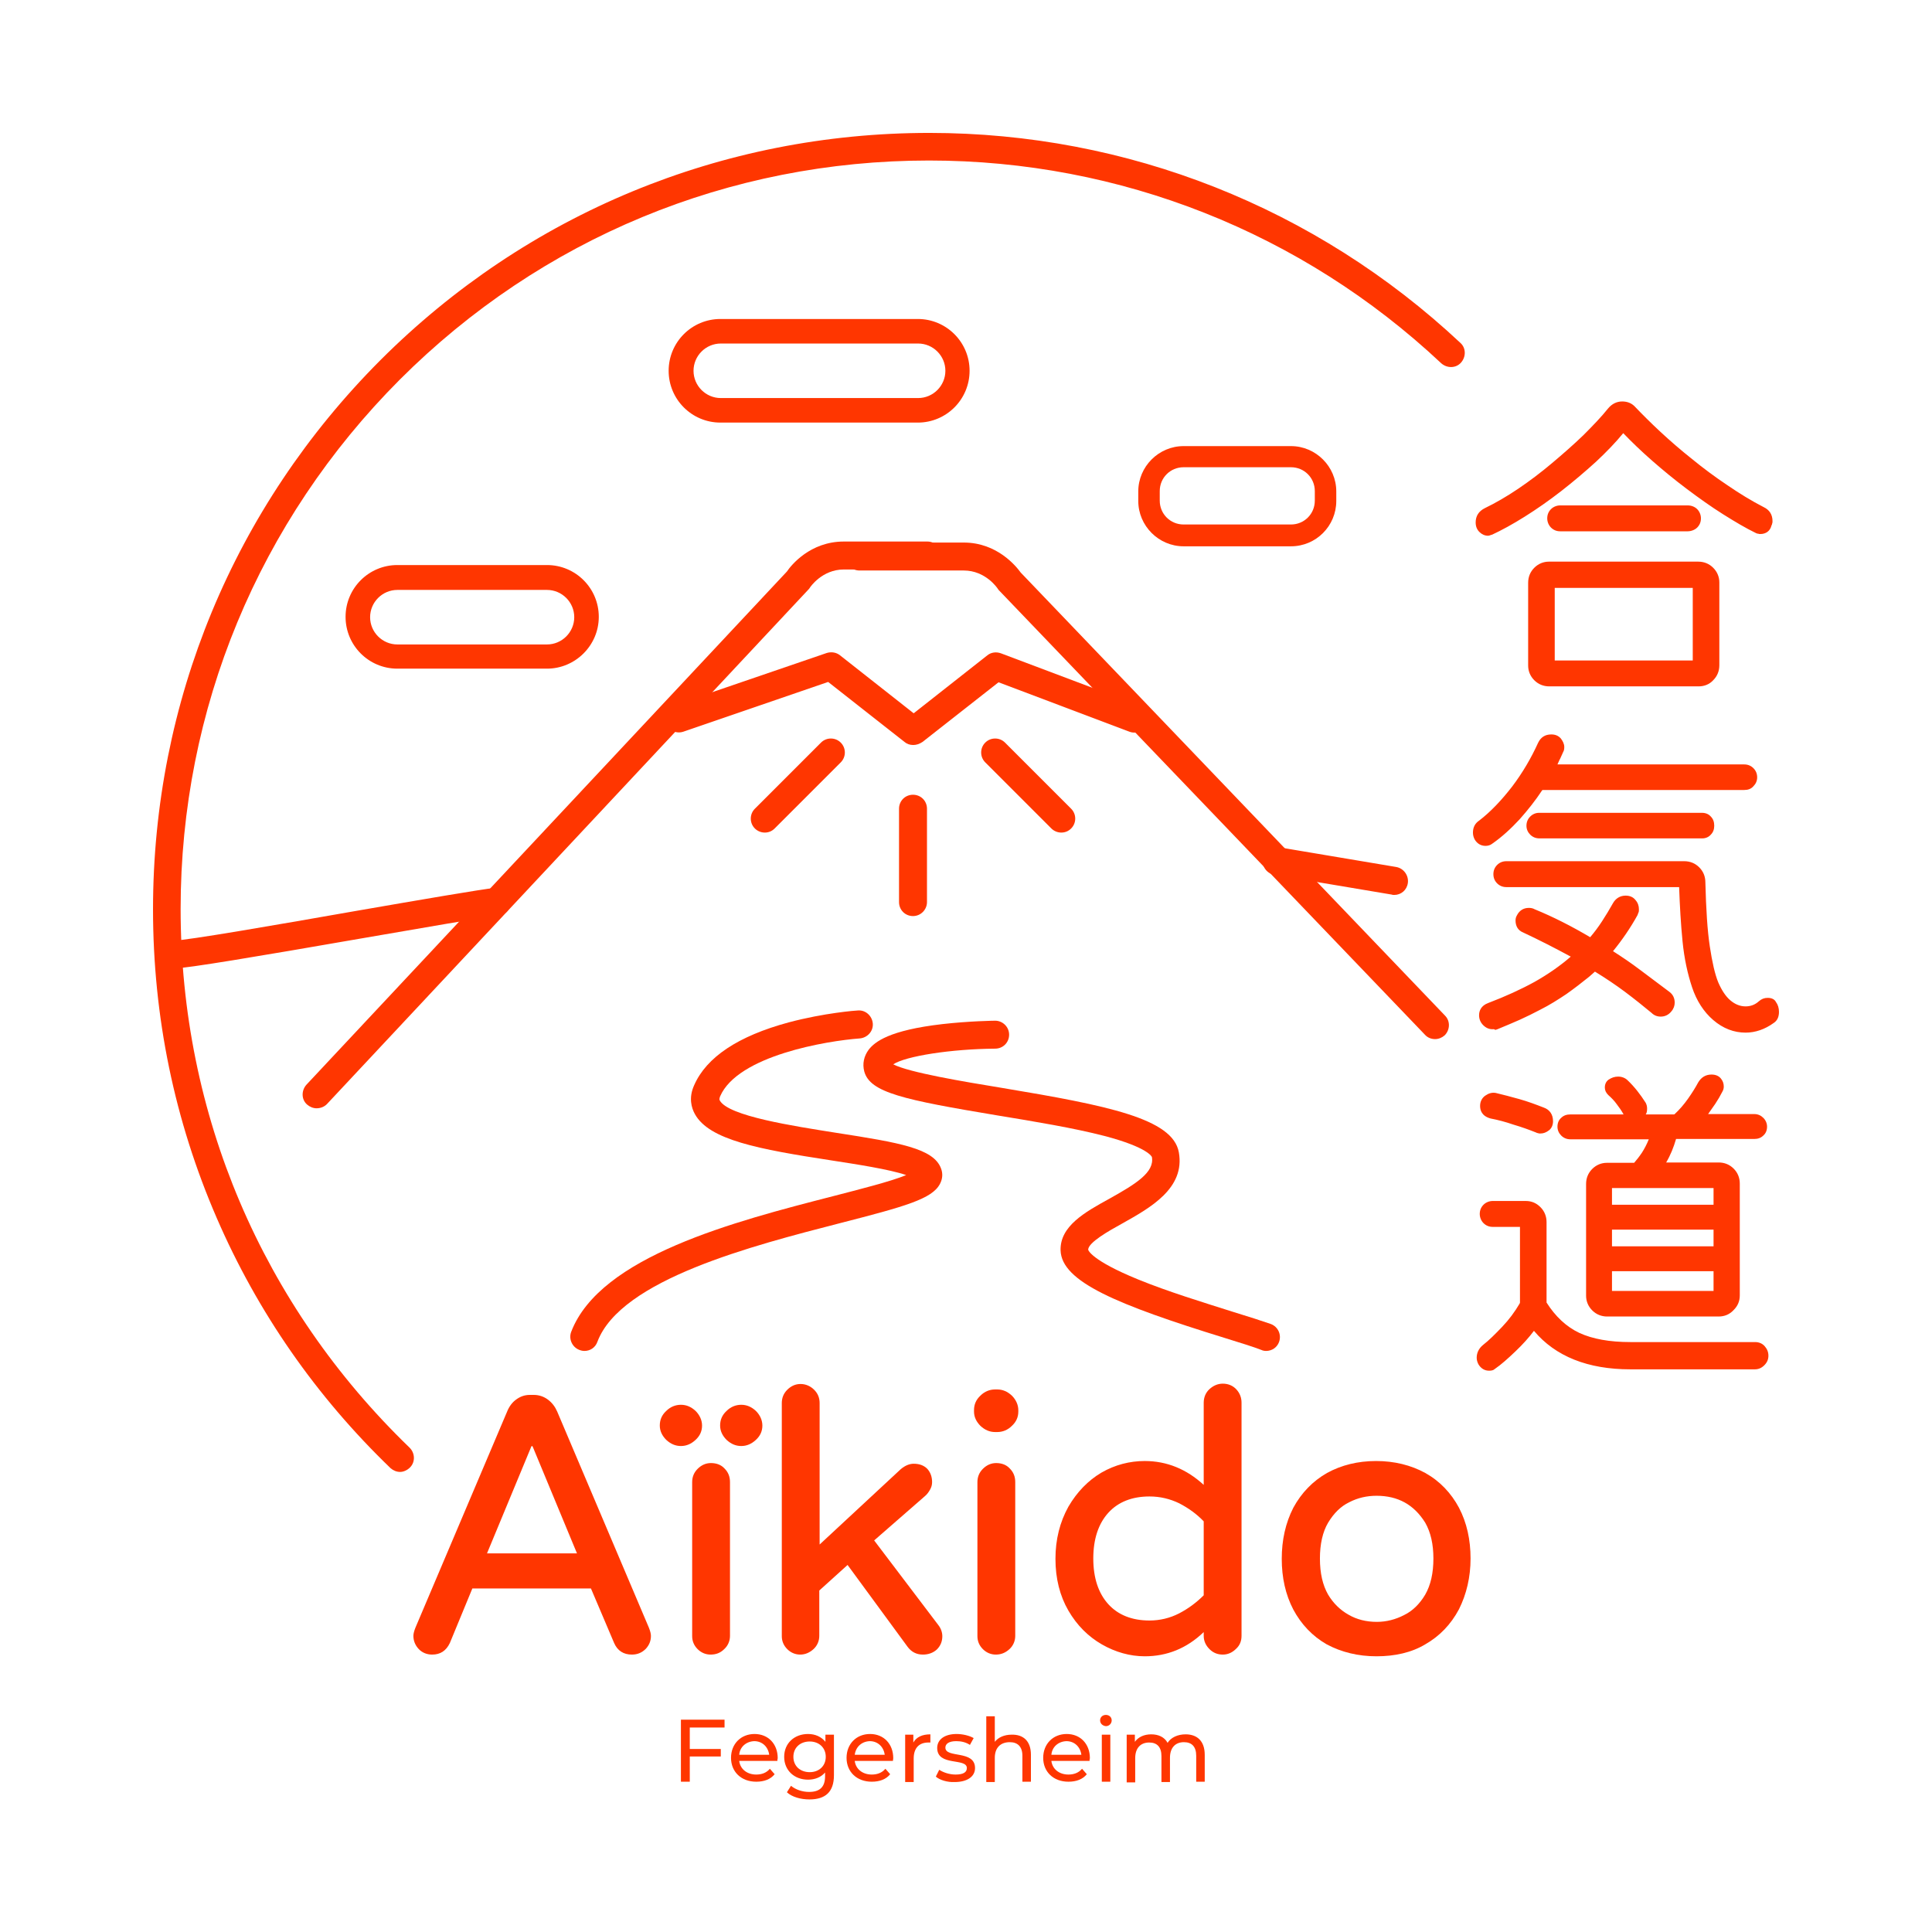 <?xml version="1.0" encoding="UTF-8"?>
<svg data-bbox="44.9 39 477.1 489" viewBox="0 0 566.9 566.9" xmlns="http://www.w3.org/2000/svg" data-type="color">
    <g>
        <path d="M269.3 124h-57.9c-8.4 0-15.2-6.8-15.2-15.2s6.8-15.2 15.2-15.2h57.9c8.4 0 15.2 6.8 15.2 15.2s-6.8 15.2-15.2 15.2m-57.8-23.2c-4.4 0-8 3.6-8 8s3.6 8 8 8h57.9c4.4 0 8-3.6 8-8s-3.6-8-8-8z" fill="#ff3600" data-color="1"/>
        <path d="M160.5 196.2h-43.9c-8.4 0-15.2-6.8-15.2-15.2s6.8-15.2 15.2-15.2h43.9c8.4 0 15.2 6.8 15.2 15.2s-6.9 15.2-15.2 15.2m-43.9-23.1c-4.4 0-8 3.6-8 8s3.6 8 8 8h43.9c4.4 0 8-3.6 8-8s-3.6-8-8-8z" fill="#ff3600" data-color="1"/>
        <path d="M378.8 160.3h-31.5c-7.3 0-13.3-6-13.3-13.3v-2.8c0-7.3 6-13.3 13.3-13.3h31.5c7.3 0 13.3 6 13.3 13.3v2.8c0 7.3-5.9 13.3-13.3 13.3m-31.5-23.2c-3.9 0-7 3.1-7 7v2.8c0 3.9 3.1 7 7 7h31.5c3.9 0 7-3.1 7-7v-2.8c0-3.9-3.1-7-7-7z" fill="#ff3600" data-color="1"/>
        <path d="M267.9 268.8c-2.3 0-4.1-1.8-4.1-4.1v-27.4c0-2.3 1.8-4.1 4.1-4.1s4.1 1.8 4.1 4.1v27.4c0 2.2-1.8 4.1-4.1 4.1" fill="#ff3600" data-color="1"/>
        <path d="M311.4 244.3c-1 0-2.1-.4-2.9-1.2l-19.4-19.4c-1.6-1.6-1.6-4.2 0-5.8s4.2-1.6 5.8 0l19.4 19.4c1.6 1.6 1.6 4.2 0 5.8-.8.8-1.8 1.2-2.9 1.2" fill="#ff3600" data-color="1"/>
        <path d="M224.4 244.3c-1 0-2.1-.4-2.9-1.2-1.6-1.6-1.6-4.2 0-5.8l19.4-19.4c1.6-1.6 4.2-1.6 5.8 0s1.6 4.2 0 5.8l-19.4 19.4c-.8.8-1.8 1.2-2.9 1.2" fill="#ff3600" data-color="1"/>
        <path d="M171.5 396.4q-.75 0-1.5-.3c-2.1-.8-3.2-3.2-2.4-5.3 8.5-22.2 48-32.4 76.8-39.8 7.7-2 16.9-4.3 21.5-6.2-4.9-1.7-14.8-3.2-21.9-4.3-21.5-3.3-35.9-6-40.1-13.6-1-1.8-1.9-4.8-.2-8.5 3.6-8.2 12.9-14.4 27.7-18.4 10.5-2.8 19.9-3.5 20.3-3.5 2.3-.2 4.2 1.6 4.4 3.8.2 2.3-1.6 4.2-3.8 4.4-9.6.7-35.8 5-41 17-.3.8-.2 1-.1 1.2 2.5 4.6 21.6 7.5 34.2 9.5 18.7 2.9 28.5 4.6 30.7 10.4.6 1.5.5 3.1-.3 4.6-2.3 4.4-10.2 6.6-29.3 11.5-25.6 6.6-64.3 16.5-71.2 34.8-.6 1.7-2.1 2.7-3.8 2.7" fill="#ff3600" data-color="1"/>
        <path d="M371.5 396.4c-.5 0-1-.1-1.4-.3-2.3-.9-6.2-2.1-10.7-3.5-31.7-9.8-47.9-16.5-48.2-25.7-.2-7.1 7.1-11.2 14.2-15.1 7.9-4.4 13.4-7.8 12.6-12.3 0 0-1-2.8-14-6.2-8.9-2.3-20.3-4.2-31.3-6-27.6-4.6-37.4-6.7-39.1-12.9-.6-2.3-.1-4.5 1.3-6.4 1.8-2.3 6-5.7 21.6-7.5 7.9-.9 15.2-1 15.5-1 2.2 0 4.1 1.8 4.1 4.1s-1.8 4.1-4.1 4.1c-13 .1-26.3 2.2-29.9 4.6 4.6 2.4 20.8 5.1 31.8 6.9 31.2 5.2 50.2 9 52 18.9 1.9 10.6-8.4 16.3-16.6 20.9-4 2.2-10 5.6-10 7.7 0 .1.9 3.1 14.6 8.7 8.8 3.6 19.3 6.8 27.8 9.5 4.6 1.4 8.6 2.7 11.2 3.6 2.1.8 3.2 3.1 2.4 5.3-.6 1.6-2.1 2.6-3.8 2.6" fill="#ff3600" data-color="1"/>
        <path d="M50.9 284.2c-2.2 0-4.1-1.8-4.1-4.1s1.8-4.1 4.1-4.1c3.7 0 31.3-4.8 53.5-8.7 19.6-3.4 36.5-6.3 41-6.8 2.3-.2 4.3 1.4 4.5 3.7s-1.4 4.3-3.7 4.5c-4.2.4-21.8 3.5-40.4 6.7-30.5 5.3-50.8 8.7-54.9 8.8" fill="#ff3600" data-color="1"/>
        <path d="M409.1 262.6c-.2 0-.5 0-.7-.1l-34.5-5.8c-2.2-.4-3.7-2.5-3.4-4.7.4-2.2 2.5-3.7 4.7-3.4l34.5 5.8c2.2.4 3.7 2.5 3.4 4.7-.3 2.1-2 3.5-4 3.5" fill="#ff3600" data-color="1"/>
        <path d="M202.4 506.9v6.3h9.1v2.2h-9.1v7.4h-2.6v-18.2h12.8v2.3z" fill="#ff3600" data-color="1"/>
        <path d="M228.1 516.7h-11.2c.3 2.4 2.3 4 5 4 1.6 0 3-.5 4-1.7l1.4 1.6c-1.2 1.5-3.1 2.2-5.4 2.2-4.4 0-7.4-2.9-7.4-7s2.9-7 6.9-7 6.8 2.9 6.8 7.1c-.1.3-.1.6-.1.8m-11.2-1.8h8.8c-.3-2.3-2-4-4.4-4-2.4.1-4.2 1.7-4.4 4" fill="#ff3600" data-color="1"/>
        <path d="M244.7 509v11.9c0 4.9-2.5 7.1-7.2 7.1-2.5 0-5.1-.7-6.6-2.1l1.2-1.9c1.3 1.1 3.3 1.8 5.3 1.8 3.2 0 4.7-1.5 4.7-4.6v-1.1c-1.2 1.4-3 2.1-5 2.1-4 0-7-2.7-7-6.7s3-6.7 7-6.7c2.1 0 3.9.8 5.1 2.3V509zm-2.4 6.5c0-2.7-2-4.5-4.7-4.5-2.8 0-4.8 1.8-4.8 4.5s2 4.5 4.8 4.5c2.7 0 4.7-1.8 4.7-4.5" fill="#ff3600" data-color="1"/>
        <path d="M262 516.7h-11.2c.3 2.4 2.3 4 5 4 1.6 0 3-.5 4-1.7l1.4 1.6c-1.2 1.5-3.1 2.2-5.4 2.2-4.4 0-7.4-2.9-7.4-7s2.9-7 6.9-7 6.8 2.9 6.8 7.1c0 .3-.1.6-.1.8m-11.2-1.8h8.8c-.3-2.3-2-4-4.4-4-2.4.1-4.1 1.7-4.4 4" fill="#ff3600" data-color="1"/>
        <path d="M273 508.9v2.4h-.6c-2.7 0-4.3 1.6-4.3 4.7v6.9h-2.5V509h2.4v2.3c.9-1.6 2.6-2.4 5-2.4" fill="#ff3600" data-color="1"/>
        <path d="m274.6 521.3 1-2c1.2.8 3 1.4 4.8 1.4 2.3 0 3.3-.7 3.3-1.9 0-3.1-8.7-.4-8.7-5.9 0-2.5 2.2-4.1 5.7-4.1 1.8 0 3.8.5 5 1.2l-1.1 2c-1.2-.8-2.6-1.1-4-1.1-2.2 0-3.2.8-3.2 1.9 0 3.2 8.7.6 8.7 6 0 2.5-2.3 4.1-6 4.1-2.1.1-4.4-.6-5.5-1.6" fill="#ff3600" data-color="1"/>
        <path d="M302.5 514.9v7.9H300v-7.6c0-2.7-1.4-4-3.7-4-2.7 0-4.4 1.6-4.4 4.6v7.1h-2.5v-19.3h2.5v7.5c1-1.3 2.8-2.1 4.9-2.1 3.4-.1 5.7 1.8 5.7 5.9" fill="#ff3600" data-color="1"/>
        <path d="M319.7 516.7h-11.2c.3 2.4 2.3 4 5 4 1.6 0 3-.5 4-1.7l1.4 1.6c-1.2 1.5-3.1 2.2-5.4 2.2-4.4 0-7.4-2.9-7.4-7s2.9-7 6.9-7 6.8 2.9 6.8 7.1c-.1.3-.1.6-.1.8m-11.2-1.8h8.8c-.3-2.3-2-4-4.4-4-2.4.1-4.2 1.7-4.4 4" fill="#ff3600" data-color="1"/>
        <path d="M322.8 504.8c0-.9.7-1.6 1.7-1.6s1.7.7 1.7 1.6-.7 1.7-1.7 1.7c-1-.1-1.7-.8-1.7-1.7m.5 4.2h2.5v13.8h-2.5z" fill="#ff3600" data-color="1"/>
        <path d="M353.5 514.9v7.9H351v-7.6c0-2.7-1.3-4-3.6-4-2.5 0-4.1 1.6-4.1 4.6v7.1h-2.5v-7.6c0-2.7-1.3-4-3.6-4-2.5 0-4.1 1.6-4.1 4.6v7.1h-2.5v-14h2.4v2.1c1-1.4 2.7-2.2 4.8-2.2s3.9.8 4.8 2.5c1-1.6 3-2.5 5.3-2.5 3.3 0 5.6 1.9 5.6 6" fill="#ff3600" data-color="1"/>
        <path d="M117.4 431.9c-1 0-2-.4-2.8-1.1-21.8-21-39-45.7-51-73.4-12.4-28.6-18.7-59.1-18.7-90.6 0-60.8 23.7-118 66.7-161.1 43-43 100.2-66.7 161.1-66.7 58.1 0 113.4 21.9 155.8 61.6 1.7 1.5 1.7 4.1.2 5.8s-4.1 1.7-5.8.2C382 68.2 328.6 47.1 272.6 47.1c-58.7 0-113.8 22.8-155.3 64.3C75.9 152.9 53 208.1 53 266.7c0 60.2 23.9 116.3 67.2 158.1 1.6 1.6 1.7 4.2.1 5.8-.8.8-1.9 1.3-2.9 1.3" fill="#ff3600" data-color="1"/>
        <path d="M268 218.6h-.1c-.9 0-1.8-.3-2.5-.9L243 200.1l-42.5 14.6c-2.1.7-4.5-.4-5.2-2.6-.7-2.1.4-4.5 2.6-5.2l44.7-15.3c1.3-.4 2.8-.2 3.9.7l21.6 17 21.6-17c1.1-.9 2.6-1.1 4-.6l40.6 15.3c2.1.8 3.2 3.2 2.4 5.3s-3.2 3.2-5.3 2.4L293 200.2l-22.3 17.5q-1.35.9-2.7.9" fill="#ff3600" data-color="1"/>
        <path d="M92.9 325.2c-1 0-2-.4-2.8-1.1-1.7-1.5-1.7-4.1-.2-5.8l141-150.6c1.2-1.8 6.8-8.8 16.7-8.8h24.5c2.3 0 4.1 1.8 4.1 4.1s-1.8 4.1-4.1 4.1h-24.5c-6.4 0-9.9 5.2-10 5.4s-.3.4-.5.6L95.9 324c-.8.8-1.9 1.2-3 1.2" fill="#ff3600" data-color="1"/>
        <path d="M421.1 304.9c-1.1 0-2.2-.4-3-1.3L293.3 173.4c-.2-.2-.4-.4-.5-.6s-3.6-5.4-10-5.4h-30.6c-2.3 0-4.1-1.8-4.1-4.1s1.8-4.1 4.1-4.1h30.6c9.8 0 15.4 7 16.7 8.8L424 298c1.6 1.6 1.5 4.2-.1 5.8-.8.7-1.8 1.1-2.8 1.1" fill="#ff3600" data-color="1"/>
        <path d="M126.8 484.9c-1.4 0-2.6-.5-3.5-1.5s-1.3-2.1-1.3-3.4c0-.5.2-1.2.5-2.2l26.9-63.4q.9-2.1 2.4-3.3c1-.8 2.3-1.2 3.7-1.2h1.1c1.4 0 2.7.4 3.8 1.2s1.9 1.9 2.5 3.3l26.9 63.4c.4.9.5 1.7.5 2.2 0 1.3-.5 2.4-1.3 3.4-.9 1-2.1 1.5-3.5 1.5-2.2 0-3.7-1-4.6-3l-6.9-16.4h-35.6l-6.8 16.4c-1.1 2-2.6 3-4.8 3m15.1-28.4h28.3l-13.3-31.9c-.2-.6-.5-.8-.9-.8s-.7.3-.8.8z" fill="#ff3600" data-color="1"/>
        <path d="M185.4 485.5c-2.4 0-4.2-1.1-5.2-3.4l-6.8-16h-34.8l-6.6 16c-1.1 2.3-2.8 3.4-5.2 3.4-1.6 0-3-.6-4-1.7s-1.5-2.4-1.5-3.8q0-.9.6-2.4l26.9-63.4c.6-1.5 1.5-2.7 2.6-3.5 1.2-.9 2.5-1.4 4.1-1.4h1.1c1.6 0 3 .5 4.2 1.4s2.1 2.1 2.7 3.5l26.9 63.4q.6 1.5.6 2.4c0 1.5-.5 2.7-1.5 3.8-1.1 1.1-2.4 1.7-4.1 1.7m-47.5-20.7h36.5l7.1 16.8c.8 1.8 2.1 2.6 4.1 2.6 1.3 0 2.3-.4 3-1.3.8-.9 1.2-1.8 1.2-3 0-.3-.1-.9-.5-1.9l-26.9-63.3c-.5-1.3-1.3-2.3-2.3-3s-2.1-1.1-3.4-1.1h-1.1c-1.3 0-2.4.4-3.3 1.1-1 .8-1.7 1.8-2.2 3l-26.9 63.4c-.4 1-.5 1.6-.5 1.9q0 1.65 1.2 3c.8.8 1.8 1.3 3 1.3 1.9 0 3.2-.9 4.1-2.7zm33.3-7.7H141l13.6-32.8c.3-1 1-1.2 1.3-1.2.4 0 1.1.1 1.6 1.2zm-28.3-1.3h26.4l-12.9-31.1c-.1-.3-.2-.4-.3-.4 0 0-.2 0-.3.4z" fill="#ff3600" data-color="1"/>
        <path d="M199.8 423.7c-1.4 0-2.7-.5-3.8-1.6s-1.7-2.3-1.7-3.8.6-2.8 1.7-3.9 2.4-1.6 3.8-1.6 2.7.5 3.8 1.6 1.7 2.4 1.7 3.9c0 1.4-.6 2.7-1.7 3.8-1.1 1-2.4 1.6-3.8 1.6m8.7 61.2c-1.3 0-2.4-.5-3.4-1.5s-1.5-2.1-1.5-3.4v-45.2c0-1.3.5-2.4 1.4-3.5.9-1 2.1-1.5 3.5-1.5s2.6.5 3.6 1.4c.9.9 1.4 2.1 1.4 3.6V480c0 1.4-.5 2.5-1.5 3.5-.9.9-2.1 1.4-3.5 1.4m9-61.2c-1.4 0-2.7-.5-3.8-1.6s-1.7-2.3-1.7-3.8.6-2.8 1.7-3.9 2.4-1.6 3.8-1.6 2.7.5 3.8 1.6 1.7 2.4 1.7 3.9c0 1.4-.6 2.7-1.7 3.8-1.1 1-2.4 1.6-3.8 1.6" fill="#ff3600" data-color="1"/>
        <path d="M208.5 485.5c-1.5 0-2.8-.6-3.8-1.6-1.1-1.1-1.6-2.4-1.6-3.8v-45.2c0-1.5.5-2.8 1.6-3.9s2.4-1.7 3.9-1.7c1.6 0 3 .5 4 1.6 1.1 1.1 1.6 2.4 1.6 4V480c0 1.5-.6 2.9-1.7 3.9-1.1 1.1-2.4 1.6-4 1.6m0-55c-1.2 0-2.2.4-3 1.3q-1.2 1.35-1.2 3V480c0 1.1.4 2.1 1.3 3s1.8 1.3 3 1.3 2.2-.4 3.1-1.2c.8-.8 1.3-1.8 1.3-3v-45.2c0-1.3-.4-2.3-1.2-3.1-1-.9-2-1.3-3.3-1.3m9-6.2c-1.6 0-3-.6-4.3-1.8-1.2-1.2-1.9-2.6-1.9-4.2 0-1.7.6-3.1 1.9-4.3 1.2-1.2 2.7-1.8 4.3-1.8s3 .6 4.3 1.8c1.2 1.2 1.9 2.7 1.9 4.3s-.6 3-1.9 4.2-2.7 1.8-4.3 1.8m0-10.9c-1.3 0-2.4.5-3.4 1.4-1 1-1.5 2.1-1.5 3.4q0 1.95 1.5 3.3c1 1 2.1 1.4 3.4 1.4s2.4-.5 3.4-1.4c1-1 1.5-2 1.5-3.3s-.5-2.5-1.5-3.4-2.1-1.4-3.4-1.4m-17.7 10.9c-1.6 0-3-.6-4.3-1.8-1.2-1.2-1.9-2.6-1.9-4.2 0-1.7.6-3.1 1.9-4.3 1.2-1.2 2.7-1.8 4.3-1.8s3 .6 4.3 1.8c1.2 1.2 1.9 2.7 1.9 4.3s-.6 3-1.9 4.2-2.7 1.8-4.3 1.8m0-10.9c-1.3 0-2.4.5-3.4 1.4-1 1-1.5 2.1-1.5 3.4q0 1.95 1.5 3.3c1 1 2.1 1.4 3.4 1.4s2.4-.5 3.4-1.4q1.5-1.5 1.5-3.3c0-1.3-.5-2.5-1.5-3.4s-2.1-1.4-3.4-1.4" fill="#ff3600" data-color="1"/>
        <path d="M234.8 484.9c-1.3 0-2.4-.5-3.4-1.5s-1.5-2.1-1.5-3.4v-68.4c0-1.3.5-2.4 1.4-3.5.9-1 2.1-1.5 3.5-1.5s2.5.5 3.5 1.5 1.5 2.2 1.5 3.5v43l24.8-23.1c1.2-.9 2.3-1.4 3.3-1.4 1.5 0 2.7.4 3.5 1.3s1.2 2 1.2 3.5c0 .6-.2 1.3-.5 1.9s-.8 1.2-1.3 1.8L255.6 452l19.1 25.3c.7.9 1.1 1.9 1.1 2.9 0 1.4-.5 2.5-1.4 3.4s-2.1 1.3-3.6 1.3c-1.7 0-3-.7-4-2.1l-18-24.6-9.1 8.2V480c0 1.4-.5 2.5-1.5 3.5-.9.9-2.1 1.4-3.4 1.4" fill="#ff3600" data-color="1"/>
        <path d="M270.8 485.5c-1.9 0-3.4-.8-4.5-2.3l-17.6-24-8.3 7.5V480c0 1.5-.6 2.9-1.7 3.9s-2.4 1.6-3.9 1.6-2.8-.6-3.8-1.6c-1.1-1.1-1.6-2.4-1.6-3.8v-68.4c0-1.5.5-2.8 1.6-3.9s2.4-1.7 3.9-1.7 2.9.6 4 1.7 1.6 2.4 1.6 3.9v41.5l23.8-22.1c1.3-1.1 2.6-1.6 3.8-1.6 1.7 0 3 .5 4 1.5.9 1 1.4 2.3 1.4 3.9 0 .8-.2 1.5-.6 2.2s-.8 1.3-1.5 1.9l-14.9 13 18.8 24.8c.8 1 1.2 2.2 1.2 3.3 0 1.5-.5 2.8-1.6 3.9-1.1 1-2.5 1.5-4.1 1.5m-21.9-28.2 18.4 25.2c.9 1.2 2 1.8 3.5 1.8 1.3 0 2.3-.4 3.1-1.2s1.2-1.7 1.2-2.9c0-.9-.3-1.7-.9-2.5L254.7 452l15.7-13.9c.5-.5.9-1.1 1.2-1.6s.4-1.1.4-1.6c0-1.3-.3-2.3-1.1-3-.7-.7-1.7-1.1-3-1.1-.9 0-1.9.4-2.9 1.3L239.1 456v-44.4c0-1.1-.4-2.1-1.3-3s-1.9-1.3-3.1-1.3-2.2.4-3 1.3q-1.2 1.35-1.2 3V480c0 1.1.4 2.1 1.3 3s1.8 1.3 3 1.3 2.2-.4 3.1-1.2c.8-.8 1.3-1.8 1.3-3v-13.9z" fill="#ff3600" data-color="1"/>
        <path d="M292 419.6c-1.4 0-2.7-.5-3.8-1.6s-1.7-2.3-1.7-3.8v-.4c0-1.5.6-2.8 1.7-3.9s2.4-1.6 3.8-1.6h.6c1.4 0 2.7.5 3.8 1.6s1.7 2.4 1.7 3.9v.4c0 1.4-.6 2.7-1.7 3.8s-2.4 1.6-3.8 1.6zm.2 65.3c-1.3 0-2.4-.5-3.4-1.5s-1.5-2.1-1.5-3.4v-45.2c0-1.3.5-2.4 1.4-3.5.9-1 2.1-1.5 3.5-1.5s2.6.5 3.6 1.4c.9.9 1.4 2.1 1.4 3.6V480c0 1.4-.5 2.5-1.5 3.5-1 .9-2.1 1.4-3.5 1.4" fill="#ff3600" data-color="1"/>
        <path d="M292.2 485.5c-1.5 0-2.8-.6-3.8-1.6-1.1-1.1-1.6-2.4-1.6-3.8v-45.2c0-1.5.5-2.8 1.6-3.9s2.4-1.7 3.9-1.7c1.6 0 3 .5 4 1.6 1.1 1.1 1.6 2.4 1.6 4V480c0 1.5-.6 2.9-1.7 3.9-1.2 1.1-2.5 1.6-4 1.6m0-55c-1.2 0-2.2.4-3 1.3q-1.2 1.35-1.2 3V480c0 1.1.4 2.1 1.3 3s1.8 1.3 3 1.3 2.2-.4 3.1-1.2c.8-.8 1.3-1.8 1.3-3v-45.2c0-1.3-.4-2.3-1.2-3.1-1-.9-2-1.3-3.3-1.3m.4-10.3h-.6c-1.6 0-3-.6-4.3-1.8-1.2-1.2-1.9-2.6-1.9-4.2v-.4c0-1.7.6-3.1 1.9-4.3 1.2-1.2 2.7-1.8 4.3-1.8h.6c1.6 0 3 .6 4.3 1.8 1.2 1.2 1.9 2.7 1.9 4.3v.4c0 1.6-.6 3-1.9 4.2-1.2 1.2-2.7 1.8-4.3 1.8m-.6-11.3c-1.3 0-2.4.5-3.4 1.4-1 1-1.5 2.1-1.5 3.4v.4q0 1.95 1.5 3.3c1 1 2.1 1.4 3.4 1.4h.6c1.3 0 2.4-.5 3.4-1.4 1-1 1.5-2 1.5-3.3v-.4c0-1.3-.5-2.5-1.5-3.4-1-1-2.1-1.4-3.4-1.4z" fill="#ff3600" data-color="1"/>
        <path d="M335.9 485.4c-4.2 0-8.3-1.2-12.3-3.5-4-2.2-7.2-5.5-9.6-9.7s-3.7-9.2-3.7-14.9c0-5.6 1.2-10.6 3.7-15 2.4-4.2 5.6-7.5 9.5-9.7s8-3.3 12.4-3.3c6.8 0 12.8 2.6 17.9 7.9v-25.6q0-2.1 1.5-3.6c1-.9 2.2-1.4 3.5-1.4 1.4 0 2.6.5 3.5 1.5s1.3 2.2 1.3 3.5V480c0 1.3-.5 2.4-1.4 3.4s-2.1 1.5-3.5 1.5c-1.3 0-2.4-.5-3.5-1.4-1-.9-1.5-2.1-1.5-3.5v-2.6c-5 5.3-11 8-17.8 8m1.4-9.2c3.2 0 6.2-.7 9-2.2s5.3-3.3 7.5-5.6v-22.2c-2.2-2.3-4.7-4.2-7.5-5.6s-5.8-2.2-9-2.2c-5.3 0-9.5 1.7-12.6 5s-4.6 8-4.6 13.9 1.5 10.5 4.6 13.9 7.3 5 12.6 5" fill="#ff3600" data-color="1"/>
        <path d="M335.9 486c-4.3 0-8.6-1.2-12.6-3.5s-7.3-5.6-9.8-9.9-3.8-9.4-3.8-15.2c0-5.7 1.3-10.8 3.8-15.3 2.5-4.3 5.8-7.7 9.7-10 4-2.3 8.3-3.4 12.7-3.4 6.5 0 12.3 2.4 17.3 7v-24.1c0-1.6.6-3 1.7-4s2.4-1.6 3.9-1.6c1.6 0 3 .6 4 1.7q1.5 1.65 1.5 3.9V480c0 1.5-.5 2.8-1.6 3.8-1.1 1.1-2.4 1.7-3.9 1.7s-2.8-.5-3.9-1.6-1.7-2.4-1.7-3.9v-1.1c-5 4.8-10.8 7.1-17.3 7.1m0-56.1c-4.3 0-8.3 1.1-12.1 3.3s-6.9 5.4-9.3 9.5q-3.6 6.45-3.6 14.7c0 5.5 1.2 10.5 3.6 14.6s5.5 7.3 9.4 9.5c3.8 2.2 7.9 3.4 12 3.4 6.6 0 12.5-2.6 17.5-7.8l1.1-1.1v4.2c0 1.2.4 2.2 1.3 3q1.35 1.2 3 1.2c1.2 0 2.2-.4 3-1.3s1.2-1.8 1.2-3v-68.4q0-1.65-1.2-3c-.8-.9-1.8-1.3-3-1.3q-1.65 0-3 1.2c-.9.8-1.3 1.8-1.3 3.1v27.1l-1.1-1.1c-5-5.2-10.9-7.8-17.5-7.8m1.4 47c-5.5 0-9.9-1.8-13-5.2-3.2-3.4-4.8-8.3-4.8-14.3s1.6-10.8 4.8-14.3 7.6-5.2 13-5.2c3.2 0 6.4.7 9.3 2.2s5.5 3.4 7.7 5.7l.2.2v22.7l-.2.2c-2.2 2.3-4.8 4.2-7.7 5.7s-6 2.3-9.3 2.3m0-37.8c-5.1 0-9.2 1.6-12.1 4.8s-4.4 7.7-4.4 13.4 1.5 10.2 4.4 13.4 7 4.8 12.1 4.8c3 0 6-.7 8.7-2.1s5.1-3.2 7.2-5.3v-21.7c-2.1-2.2-4.5-3.9-7.2-5.3-2.7-1.3-5.6-2-8.7-2" fill="#ff3600" data-color="1"/>
        <path d="M403.9 485.4c-5.3 0-10.1-1.2-14.2-3.5-4.1-2.4-7.3-5.7-9.5-10s-3.3-9.2-3.3-14.6q0-8.1 3.3-14.7 3.45-6.45 9.6-9.9c4.1-2.3 8.8-3.5 14.1-3.5s10 1.2 14.1 3.5c4.2 2.4 7.4 5.7 9.6 10s3.3 9.2 3.3 14.6c0 5.5-1.1 10.3-3.3 14.6-2.3 4.4-5.5 7.7-9.6 10-4.1 2.4-8.8 3.5-14.1 3.5m0-8.9c3 0 5.7-.7 8.3-2.1 2.6-1.3 4.7-3.4 6.4-6.3s2.5-6.5 2.5-10.9c0-4.3-.8-7.9-2.5-10.8-3.4-5.5-8.3-8.2-14.8-8.2-3 0-5.7.6-8.3 1.9s-4.7 3.4-6.4 6.2-2.5 6.5-2.5 10.8c0 4.4.8 8 2.5 10.9 1.6 2.7 3.7 4.7 6.2 6.2 2.6 1.5 5.4 2.3 8.6 2.3" fill="#ff3600" data-color="1"/>
        <path d="M403.9 486c-5.4 0-10.3-1.2-14.6-3.5-4.2-2.4-7.5-5.9-9.8-10.2-2.3-4.4-3.4-9.4-3.4-14.9s1.1-10.5 3.4-15q3.6-6.6 9.9-10.2c4.2-2.3 9-3.5 14.4-3.5 5.3 0 10.2 1.2 14.4 3.5 4.3 2.4 7.6 5.9 9.9 10.2 2.3 4.4 3.4 9.4 3.4 14.9s-1.2 10.5-3.4 14.9c-2.4 4.5-5.7 7.9-9.9 10.3-4 2.4-8.9 3.5-14.3 3.5m0-56.1c-5.2 0-9.8 1.1-13.8 3.4-4 2.2-7.1 5.5-9.4 9.7q-3.3 6.45-3.3 14.4c0 5.3 1.1 10.2 3.3 14.3 2.2 4.2 5.3 7.4 9.3 9.7 4 2.2 8.7 3.4 13.9 3.4s9.8-1.1 13.8-3.4c4-2.2 7.1-5.5 9.4-9.8 2.2-4.1 3.3-8.9 3.3-14.3 0-5.3-1.1-10.2-3.3-14.3-2.2-4.2-5.3-7.4-9.4-9.7-4-2.2-8.7-3.4-13.8-3.4m0 47.2c-3.3 0-6.3-.8-8.9-2.2-2.6-1.5-4.8-3.6-6.4-6.4-1.7-3-2.6-6.7-2.6-11.2s.9-8.2 2.6-11.2c1.7-2.9 4-5.1 6.7-6.4s5.6-2 8.6-2c6.7 0 11.8 2.9 15.3 8.5 1.7 3 2.6 6.7 2.6 11.1 0 4.5-.9 8.3-2.6 11.2-1.7 3-4 5.2-6.7 6.5-2.7 1.4-5.6 2.1-8.6 2.1m0-38.2c-2.8 0-5.5.6-8 1.9-2.5 1.2-4.5 3.2-6.2 6-1.6 2.7-2.4 6.3-2.4 10.5 0 4.3.8 7.8 2.4 10.6 1.5 2.5 3.5 4.5 6 5.9 2.4 1.4 5.2 2.1 8.3 2.1 2.8 0 5.5-.7 8-2 2.5-1.2 4.6-3.3 6.2-6 1.6-2.8 2.4-6.3 2.4-10.6q0-6.3-2.4-10.5c-3.3-5.3-8-7.9-14.3-7.9" fill="#ff3600" data-color="1"/>
        <path d="M437.5 156.2c-.4.1-.7.2-.9.2-.7 0-1.4-.3-1.9-.9-.6-.6-.9-1.3-.9-2.2 0-1.6.8-2.8 2.3-3.5 3.2-1.5 6.5-3.5 9.9-5.8s6.7-4.8 10-7.5 6.3-5.5 9.2-8.2c2.9-2.8 5.3-5.5 7.4-8 .9-1.1 2.1-1.7 3.5-1.7 1.3 0 2.4.5 3.3 1.4 2.1 2.2 4.6 4.6 7.4 7.3s5.9 5.4 9.3 8c3.4 2.7 6.8 5.3 10.4 7.7s7.1 4.6 10.7 6.5c1.5.7 2.2 1.8 2.2 3.4 0 .2 0 .4-.1.5 0 .2-.1.4-.1.6-.3 1.3-1.2 2-2.6 2-.1 0-.3 0-.5-.1-.2 0-.4-.1-.5-.1-2.9-1.4-6-3.2-9.5-5.5-3.5-2.2-7-4.7-10.5-7.4-3.6-2.7-7-5.5-10.2-8.3s-6.1-5.6-8.6-8.2c-.3-.4-.5-.4-.8 0-2.2 2.7-4.9 5.6-8.1 8.5s-6.5 5.8-10.1 8.5c-3.6 2.8-7.2 5.2-10.7 7.5-3.6 2.2-6.8 4-9.6 5.3m17.1 44.4c-1.5 0-2.8-.5-3.8-1.6s-1.5-2.3-1.5-3.8v-24.3c0-1.5.5-2.8 1.6-3.9 1.1-1 2.3-1.5 3.8-1.5h43.8c1.5 0 2.8.5 3.8 1.6s1.5 2.3 1.5 3.8v24.3q0 2.25-1.5 3.9c-1 1-2.3 1.5-3.8 1.5zm3.2-45.5c-.9 0-1.6-.3-2.2-.9s-.9-1.3-.9-2.2.3-1.6.9-2.2 1.3-.9 2.2-.9h37.4c.9 0 1.7.3 2.2.9.6.6.8 1.3.8 2.2s-.3 1.6-.9 2.2-1.3.9-2.2.9zm-1.7 39.4h40.8q.6 0 .6-.6v-21.6q0-.6-.6-.6h-40.8q-.6 0-.6.6v21.6q0 .6.6.6" fill="#ff3600" data-color="1"/>
        <path d="M498.4 201.4h-43.8c-1.7 0-3.2-.6-4.4-1.8s-1.8-2.7-1.8-4.3V171c0-1.7.6-3.2 1.8-4.4s2.7-1.8 4.3-1.8h43.8c1.7 0 3.2.6 4.4 1.8s1.8 2.7 1.8 4.3v24.3c0 1.7-.6 3.2-1.8 4.4-1.1 1.2-2.6 1.8-4.3 1.8m-43.8-35.1c-1.3 0-2.3.4-3.3 1.3-.9.9-1.4 2-1.4 3.3v24.3c0 1.3.4 2.3 1.3 3.3.9.9 2 1.4 3.3 1.4h43.8c1.3 0 2.4-.4 3.3-1.3s1.3-2 1.3-3.3V171c0-1.3-.4-2.3-1.3-3.3-.9-.9-2-1.4-3.3-1.4zm42.3 29h-40.8c-.8 0-1.3-.5-1.3-1.4v-21.6c0-.8.5-1.4 1.3-1.4h40.8c.8 0 1.3.5 1.3 1.4v21.6c0 .8-.5 1.4-1.3 1.4m-40.7-1.5h40.5v-21.3h-40.5zm-19.6-36.6c-.9 0-1.8-.4-2.5-1.1s-1.1-1.6-1.1-2.8q0-2.85 2.7-4.2c3.1-1.5 6.4-3.4 9.8-5.7q5.1-3.45 9.9-7.5c3.2-2.7 6.3-5.4 9.2-8.2 2.8-2.8 5.3-5.4 7.3-7.9 1.1-1.3 2.5-2 4.1-2 1.5 0 2.8.5 3.8 1.6 2.1 2.2 4.6 4.7 7.4 7.3s5.9 5.3 9.3 8c3.3 2.7 6.8 5.3 10.4 7.7 3.5 2.4 7.1 4.6 10.6 6.4 1.7.8 2.6 2.2 2.6 4.1 0 .2 0 .5-.1.7 0 .2-.1.4-.2.6-.4 1.6-1.6 2.5-3.3 2.5-.2 0-.4 0-.6-.1-.3 0-.5-.1-.7-.2-2.9-1.4-6.1-3.3-9.6-5.5s-7-4.7-10.6-7.4-7-5.5-10.2-8.3-6-5.5-8.5-8.1c-2.2 2.7-4.9 5.5-8 8.4-3.2 2.9-6.6 5.8-10.2 8.6s-7.2 5.3-10.7 7.5-6.8 4-9.6 5.3h-.1c-.5.2-.8.3-1.1.3m39.5-37.8c-1.2 0-2.1.5-2.9 1.4q-3.15 3.75-7.5 8.1c-2.9 2.8-6 5.6-9.2 8.3-3.3 2.7-6.7 5.2-10.1 7.5s-6.8 4.3-10 5.8c-1.3.6-1.9 1.5-1.9 2.8 0 .7.2 1.3.6 1.7s.9.6 1.4.6c0 0 .2 0 .6-.1 2.8-1.3 6-3.1 9.4-5.2 3.5-2.2 7-4.7 10.6-7.4s7-5.6 10.1-8.5 5.8-5.7 8-8.4c.3-.5.7-.6 1-.6.2 0 .6.1 1 .6 2.5 2.6 5.4 5.4 8.6 8.2s6.6 5.6 10.2 8.3c3.5 2.7 7.1 5.2 10.5 7.4s6.6 4 9.4 5.4c0 0 .1.1.3.1h.4c1.1 0 1.6-.4 1.9-1.4.1-.2.1-.4.1-.5v-.4q0-1.95-1.8-2.7c-3.6-1.9-7.2-4.1-10.8-6.5s-7.1-5-10.4-7.7q-5.1-4.05-9.3-8.1c-2.8-2.6-5.3-5.1-7.5-7.3-.8-1.1-1.7-1.4-2.7-1.4m19.1 36.5h-37.4c-1.1 0-2-.4-2.7-1.1s-1.1-1.7-1.1-2.7c0-1.1.4-2 1.1-2.7s1.7-1.1 2.7-1.1h37.4c1.1 0 2.1.4 2.8 1.1s1.1 1.7 1.1 2.7c0 1.1-.4 2-1.1 2.7s-1.8 1.1-2.8 1.1m-37.4-6.2c-.7 0-1.2.2-1.7.7s-.7 1-.7 1.7.2 1.2.7 1.7 1 .7 1.7.7h37.4c.7 0 1.2-.2 1.7-.7s.7-1 .7-1.7-.2-1.2-.6-1.7c-.4-.4-1-.7-1.7-.7z" fill="#ff3600" data-color="1"/>
        <path d="M437.3 247c-.3.3-.8.4-1.4.4-1.1 0-2-.5-2.5-1.5-.3-.5-.4-1-.4-1.6 0-1.3.5-2.2 1.5-2.9q5.25-4.05 9.9-10.2c3.1-4.1 5.7-8.4 7.7-12.9.7-1.4 1.7-2.1 3.2-2.1.9 0 1.7.3 2.2 1 .5.6.8 1.3.8 2 0 .5-.1.9-.2 1.1-.3.7-.6 1.3-.9 2-.3.6-.7 1.3-1 2-.1.2-.2.4 0 .5.1.1.2.2.4.2h55.2c.9 0 1.6.3 2.2.8.6.6.8 1.3.8 2.2 0 .8-.3 1.5-.8 2.1-.6.6-1.3.9-2.2.9h-59.1c-.3 0-.6.1-.8.4-1.9 2.9-4.1 5.8-6.6 8.4-2.5 2.8-5.2 5.1-8 7.2m1.7 54c-.2.1-.4.1-.5.1-.2 0-.4.1-.5.1-.8 0-1.5-.3-2.2-1-.7-.6-1-1.4-1-2.4 0-1.4.7-2.4 2.2-2.9 5.1-1.9 9.6-4 13.7-6.3s7.7-4.8 10.9-7.7c.3-.3.3-.6-.1-.9-4.7-2.6-9.4-5-14.3-7.3-1.2-.5-1.8-1.5-1.8-2.8q0-.6.3-1.2c.6-1.2 1.5-1.8 2.8-1.8.5 0 1 .1 1.4.3 5.4 2.3 10.8 5 16.3 8.2.3.2.6.2.9-.1 1.3-1.5 2.5-3.1 3.6-4.9 1.1-1.7 2.2-3.5 3.2-5.4q1.05-1.8 3-1.8c1 0 1.8.3 2.4 1s.8 1.4.8 2.2c0 .3 0 .5-.1.7s-.2.4-.3.7c-2.1 3.8-4.5 7.3-7.2 10.6-.3.3-.4.6-.1.7 2.5 1.6 5.4 3.5 8.5 5.8s5.9 4.4 8.3 6.3c.9.7 1.3 1.5 1.3 2.6 0 .7-.3 1.4-.8 2.1-.7.8-1.5 1.2-2.5 1.2-.9 0-1.6-.3-2.2-.9-2.3-2-4.9-4-7.8-6.1-2.8-2.1-5.9-4.1-9.1-6-.3-.2-.5-.2-.8.1l-1.7 1.5c-2.1 1.7-4.3 3.4-6.6 5s-4.9 3.1-7.6 4.6c-1.9 1-3.8 2-5.9 2.9-2 1-4.2 1.9-6.5 2.8m81.1-1.4c-2.5 1.7-5.1 2.6-7.9 2.6-3.3 0-6.3-1.2-9-3.5q-4.05-3.45-6-9.3c-1.3-3.9-2.2-8.3-2.8-13.3-.5-5-.9-10.4-1-16q0-.6-.6-.6H442c-.9 0-1.6-.3-2.2-.9s-.8-1.3-.8-2.1c0-.9.3-1.6.8-2.2.6-.6 1.3-.8 2.2-.8h52.2q2.25 0 3.9 1.5c1.1 1 1.6 2.3 1.6 3.9.2 7.9.6 14.2 1.3 18.9s1.5 8.3 2.6 10.8 2.3 4.3 3.7 5.5c1.5 1.3 3.2 2 5 2 1.7 0 3.2-.6 4.4-1.7.6-.5 1.3-.8 2.1-.8.9 0 1.5.3 1.8.8.5.7.8 1.6.8 2.5 0 1.2-.5 2.1-1.3 2.7m-68.4-54.4c-.9 0-1.6-.3-2.2-.9s-.8-1.2-.8-2q0-1.35.9-2.1.9-.9 2.1-.9h47.8q1.35 0 2.1.9c.5.6.8 1.3.8 2.1s-.3 1.5-.8 2q-.75.9-2.1.9z" fill="#ff3600" data-color="1"/>
        <path d="M512.2 303c-3.4 0-6.6-1.2-9.5-3.7-2.8-2.4-4.9-5.7-6.2-9.6s-2.3-8.4-2.8-13.5c-.5-5-.8-10.3-1-15.9H442c-1.1 0-2-.4-2.7-1.1s-1.1-1.6-1.1-2.7.4-2 1.1-2.7 1.6-1.1 2.7-1.1h52.2c1.7 0 3.2.6 4.4 1.8s1.8 2.7 1.8 4.4c.2 7.9.6 14.2 1.3 18.8s1.5 8.2 2.5 10.6c1 2.3 2.2 4.1 3.5 5.2q2.1 1.8 4.5 1.8 2.25 0 3.9-1.5c.8-.7 1.6-1 2.6-1 1.4 0 2.1.6 2.4 1.2.6.8.9 1.8.9 2.9 0 1.5-.5 2.6-1.6 3.3-2.5 1.8-5.3 2.8-8.2 2.8M442 254.3c-.7 0-1.2.2-1.6.6s-.6 1-.6 1.6c0 .7.2 1.2.6 1.6s1 .6 1.6.6h50.8c.8 0 1.4.5 1.4 1.3.2 5.5.5 10.9 1 15.9q.75 7.5 2.7 13.2c1.3 3.7 3.2 6.7 5.8 9 2.6 2.2 5.4 3.3 8.5 3.3 2.6 0 5.1-.8 7.5-2.5.7-.5 1-1.1 1-2.1 0-.8-.2-1.5-.7-2.1-.1-.2-.3-.5-1.2-.5-.6 0-1.1.2-1.6.6-1.3 1.2-3 1.9-4.9 1.9-2 0-3.8-.7-5.5-2.2-1.5-1.3-2.8-3.2-3.9-5.8-1.1-2.5-2-6.2-2.7-10.9s-1.1-11.1-1.3-19c0-1.4-.4-2.4-1.4-3.3-.9-.9-2-1.3-3.4-1.3H442zm-4.1 47.7q-1.5 0-2.7-1.2c-.8-.8-1.2-1.8-1.2-2.9 0-1.2.5-2.8 2.7-3.6 5-1.9 9.6-4 13.6-6.2 3.9-2.2 7.5-4.7 10.6-7.4-4.6-2.5-9.3-4.9-14-7.1-1.5-.6-2.2-1.9-2.2-3.5 0-.5.1-1 .4-1.5.7-1.4 1.9-2.2 3.5-2.2.6 0 1.2.1 1.7.4 5.4 2.2 10.9 5 16.3 8.2 1.2-1.4 2.4-3 3.5-4.7s2.2-3.5 3.2-5.3c.8-1.4 2.1-2.2 3.7-2.2 1.2 0 2.2.4 2.9 1.3.7.8 1 1.7 1 2.7 0 .3 0 .7-.1.9s-.2.5-.3.8c-2.1 3.8-4.5 7.3-7.2 10.6 2.5 1.6 5.2 3.4 8.1 5.6q4.65 3.45 8.4 6.3c1.1.8 1.6 1.9 1.6 3.2 0 .9-.3 1.8-1 2.6-.8 1-1.9 1.5-3.1 1.5-1.1 0-2-.4-2.7-1.1-2.3-1.9-4.9-4-7.7-6.1s-5.8-4.1-8.9-6l-1.7 1.5c-2.1 1.7-4.3 3.4-6.7 5.1-2.4 1.6-4.9 3.2-7.7 4.6-1.9 1-3.9 2-5.9 2.9s-4.2 1.8-6.6 2.8c-.2.1-.4.1-.6.2-.5-.3-.7-.2-.9-.2m10.5-34.2c-1 0-1.7.4-2.1 1.4-.1.3-.2.6-.2.9 0 1 .4 1.7 1.4 2.1 4.9 2.3 9.7 4.7 14.4 7.3.5.4.7.7.7 1s0 .7-.4 1.1q-4.95 4.35-11.1 7.8t-13.8 6.3c-1.2.4-1.7 1.1-1.7 2.2 0 .7.3 1.3.8 1.8s1.1.7 1.7.7h.4c.1 0 .3-.1.4-.1 2.3-.9 4.5-1.8 6.5-2.7s4-1.8 5.8-2.8c2.7-1.4 5.2-3 7.5-4.6s4.5-3.2 6.5-5l1.7-1.5c.5-.5 1.2-.6 1.7-.1 3.1 1.9 6.2 3.9 9 6s5.5 4.2 7.8 6.2c.5.5 1 .7 1.7.7.8 0 1.4-.3 1.9-.9.4-.5.6-1.1.6-1.6 0-.8-.3-1.5-1-2-2.4-1.9-5.2-4-8.3-6.3s-5.9-4.2-8.4-5.8c-.4-.2-.5-.5-.5-.7-.1-.6.3-1 .5-1.2 2.6-3.2 5-6.7 7.1-10.4.1-.2.2-.4.2-.6 0-.1.1-.3.1-.5 0-.6-.2-1.2-.7-1.7-.4-.5-1-.7-1.8-.7-1.1 0-1.8.4-2.3 1.4-1 1.9-2.1 3.7-3.2 5.4s-2.4 3.4-3.6 4.9c-.6.6-1.2.6-1.9.3-5.4-3.2-10.9-5.9-16.2-8.2-.5-.1-.8-.1-1.2-.1m-12.5-19.6c-1.4 0-2.5-.7-3.2-1.9-.3-.6-.5-1.2-.5-2 0-1.5.6-2.7 1.8-3.5 3.4-2.6 6.6-6 9.7-10 3.1-4.1 5.6-8.4 7.6-12.8.8-1.7 2.1-2.5 3.9-2.5 1.2 0 2.1.4 2.8 1.2.6.8 1 1.6 1 2.5 0 .6-.1 1.1-.3 1.4-.3.7-.6 1.3-.9 2-.3.5-.5 1.1-.8 1.7h54.8c1.1 0 2 .4 2.7 1.1s1.1 1.6 1.1 2.7c0 1-.4 1.9-1.1 2.6-.7.8-1.6 1.1-2.7 1.1h-59.1c-.1 0-.1 0-.2.1-1.9 2.9-4.2 5.8-6.6 8.5-2.5 2.7-5.2 5.2-8.1 7.2-.5.4-1.2.6-1.9.6m19.4-31.2c-1.2 0-2 .5-2.5 1.7-2 4.5-4.6 8.9-7.8 13-3.2 4.2-6.5 7.6-10 10.3-.8.6-1.2 1.3-1.2 2.3q0 .75.3 1.2c.4.8 1 1.1 1.8 1.1.4 0 .7-.1.9-.2 2.8-2 5.5-4.4 7.9-7 2.4-2.7 4.6-5.5 6.5-8.4.4-.5.9-.7 1.4-.7h59.1c.7 0 1.2-.2 1.6-.7s.6-1 .6-1.6c0-.7-.2-1.2-.6-1.6s-1-.6-1.6-.6h-55.2c-.4 0-.8-.2-1.1-.5-.3-.4-.3-.9 0-1.3.3-.7.7-1.4 1-2s.6-1.2.9-1.9l.1-.1s.1-.2.1-.7c0-.6-.2-1.1-.6-1.6s-.9-.7-1.6-.7m44.2 29h-47.8c-1.1 0-2-.4-2.7-1.1s-1.1-1.6-1.1-2.6c0-1.1.4-2 1.1-2.7s1.6-1.1 2.6-1.1h47.8c1.1 0 2 .4 2.6 1.1.7.7 1 1.6 1 2.7 0 1-.3 1.9-1 2.6-.6.7-1.5 1.1-2.5 1.1m-47.8-5.9c-.6 0-1.1.2-1.6.6-.4.4-.7.9-.7 1.6q0 .9.6 1.5c.4.4 1 .6 1.6.6h47.8c.7 0 1.2-.2 1.6-.6q.6-.6.6-1.5c0-.7-.2-1.2-.6-1.6s-.9-.6-1.6-.6z" fill="#ff3600" data-color="1"/>
        <path d="M438.3 401.1c-.3.3-.8.4-1.4.4q-1.65 0-2.4-1.5c-.3-.5-.4-1-.4-1.5 0-1.2.5-2.2 1.5-3.1 1.8-1.5 3.7-3.3 5.8-5.5 2-2.2 3.8-4.5 5.2-6.9.1-.3.2-.5.2-.7v-22.5q0-.6-.6-.6H438c-.9 0-1.6-.3-2.2-.9s-.9-1.3-.9-2.2.3-1.6.9-2.2 1.3-.9 2.2-.9h9.7c1.5 0 2.7.5 3.8 1.5s1.6 2.3 1.6 3.8V382c0 .3.1.6.2.7 2.6 4.2 5.9 7.2 9.9 9.1s9.1 2.8 15.3 2.8H515c.9 0 1.7.3 2.3 1 .6.6.9 1.4.9 2.2 0 .9-.3 1.6-1 2.2-.6.6-1.4 1-2.2 1h-36.5c-12.5 0-21.8-3.8-27.9-11.3-.3-.4-.5-.4-.8.1-1.5 2-3.3 4-5.5 6.2-2.2 2-4.2 3.8-6 5.1m12.6-69.4q-3.15-1.2-6.6-2.4c-2.3-.8-4.6-1.4-6.8-1.8-1.7-.5-2.5-1.5-2.5-3q0-1.5 1.2-2.4c.8-.6 1.6-.8 2.5-.7 2.1.5 4.3 1.1 6.8 1.8 2.4.7 4.8 1.6 7.1 2.5 1.5.5 2.2 1.6 2.2 3.3 0 .9-.3 1.6-.8 2.1-.6.5-1.2.8-2 .8h-.5c-.3-.1-.4-.1-.6-.2m20.7 53.9c-1.5 0-2.8-.5-3.8-1.6s-1.5-2.3-1.5-3.8v-32.8c0-1.5.5-2.8 1.6-3.8s2.3-1.5 3.8-1.5h7.9c.3 0 .5-.1.6-.2.8-.9 1.6-1.9 2.5-3.2.8-1.2 1.5-2.7 2.2-4.3.3-.5.1-.7-.4-.7h-23.4c-.9 0-1.6-.3-2.2-.8-.6-.6-.8-1.2-.8-2 0-.9.3-1.6.8-2.1.6-.5 1.3-.8 2.2-.8h16.3c.3 0 .4 0 .5-.2.1-.1 0-.2-.1-.2l-.4-.6c-.7-1.1-1.4-2.2-2.2-3.2s-1.6-1.9-2.5-2.8c-.5-.5-.8-1.1-.8-1.7 0-.7.3-1.3.8-1.7.7-.5 1.5-.8 2.3-.8.9 0 1.7.3 2.3.9 1.9 1.9 3.7 4 5.2 6.5.2.4.3.8.3 1.3 0 .8-.2 1.4-.7 1.9-.3.4-.2.6.2.6h9.1c.3 0 .5-.1.7-.3 1.4-1.3 2.7-2.9 3.9-4.7s2.2-3.4 3.1-4.8c.7-1.3 1.8-1.9 3.2-1.9.9 0 1.7.3 2.2.9s.8 1.2.8 1.9q0 .6-.3 1.2c-.6 1.1-1.3 2.3-2.1 3.5s-1.6 2.4-2.4 3.5c-.3.5-.2.7.3.7h14.3c.8 0 1.5.3 2 .8.6.6.9 1.2.9 2.1q0 1.35-.9 2.1c-.6.5-1.2.8-2 .8H492c-.3 0-.5.2-.6.5-.7 2.5-1.7 4.9-3.1 7.2-.2.5-.1.7.4.7h15.9q2.25 0 3.9 1.5c1 1 1.5 2.3 1.5 3.8v32.8c0 1.5-.5 2.7-1.5 3.8s-2.3 1.6-3.9 1.6h-33zm1.3-31.3H503q.6 0 .6-.6v-5.2q0-.6-.6-.6h-30.1q-.6 0-.6.6v5.2q0 .6.6.6m0 12.2H503q.6 0 .6-.6v-5.2q0-.6-.6-.6h-30.1q-.6 0-.6.6v5.2q0 .6.6.6m0 13.1H503q.6 0 .6-.6v-6.1q0-.6-.6-.6h-30.1q-.6 0-.6.6v6.1q0 .6.6.6" fill="#ff3600" data-color="1"/>
        <path d="M436.9 402.2c-1.3 0-2.4-.7-3.1-1.9-.3-.6-.5-1.2-.5-1.9 0-1.4.6-2.7 1.8-3.7 1.8-1.4 3.7-3.3 5.7-5.4s3.7-4.4 5.1-6.8c.1-.2.1-.3.1-.3V360h-8c-1.1 0-2-.4-2.7-1.1s-1.1-1.7-1.1-2.7c0-1.1.4-2 1.1-2.7s1.7-1.1 2.7-1.1h9.7c1.7 0 3.1.6 4.3 1.8s1.8 2.7 1.8 4.4v23.6c2.6 4.1 5.8 7.1 9.6 8.9q5.85 2.7 15 2.7H515c1.1 0 2.1.4 2.8 1.2s1.1 1.7 1.1 2.8-.4 2-1.2 2.8-1.7 1.2-2.8 1.2h-36.5c-12.5 0-22-3.8-28.3-11.3q-2.25 3-5.4 6c-2.2 2.1-4.2 3.9-6.1 5.2-.4.4-1 .5-1.7.5m1.1-48.5c-.7 0-1.2.2-1.7.7s-.7 1-.7 1.7.2 1.2.7 1.7 1 .7 1.7.7h8.1c.8 0 1.4.5 1.4 1.3v22.5c0 .3-.1.7-.3 1-1.4 2.5-3.2 4.8-5.3 7.1-2.1 2.2-4 4.1-5.8 5.6-.8.7-1.2 1.5-1.2 2.5 0 .4.1.8.3 1.1.4.8 1 1.1 1.7 1.1.4 0 .7-.1.9-.2q2.7-1.95 6-5.1c2.1-2.1 3.9-4.1 5.4-6.1.2-.4.6-.7 1-.7.3 0 .7.1 1 .6 5.9 7.3 15.1 11 27.3 11H515c.7 0 1.2-.2 1.7-.7s.7-1.1.7-1.7c0-.7-.2-1.2-.7-1.7s-1-.7-1.8-.7h-36.5c-6.3 0-11.5-1-15.6-2.9q-6.15-2.85-10.2-9.3-.3-.45-.3-1.2v-23.6c0-1.3-.4-2.4-1.4-3.3-.9-.9-2-1.3-3.3-1.3H438zm66.3 32.6h-32.7c-1.7 0-3.2-.6-4.4-1.8s-1.8-2.7-1.8-4.3v-32.8c0-1.7.6-3.2 1.8-4.4s2.7-1.8 4.3-1.8h8c.7-.8 1.5-1.8 2.3-3 .7-1.1 1.4-2.4 2-3.9h-23c-1.1 0-2-.4-2.7-1.1s-1.1-1.6-1.1-2.6c0-1.1.4-2 1.1-2.6.7-.7 1.6-1 2.7-1h15.6c-.6-1.1-1.3-2.1-2-3-.7-1-1.6-1.9-2.5-2.7-.7-.7-1-1.4-1-2.2 0-1 .4-1.8 1.1-2.3.9-.6 1.8-.9 2.8-.9 1.1 0 2.1.4 2.8 1.1 2 1.9 3.7 4.1 5.3 6.6.3.6.4 1.1.4 1.7 0 .7-.1 1.3-.4 1.7h8.3s.1 0 .2-.1q2.1-1.95 3.9-4.5t3-4.8c.9-1.5 2.2-2.3 3.9-2.3 1.2 0 2.1.4 2.7 1.1q.9 1.05.9 2.4c0 .5-.1 1-.4 1.5q-.9 1.8-2.1 3.6l-2.1 3h13.6c1 0 1.9.4 2.6 1.1s1.1 1.6 1.1 2.6c0 1.1-.4 2-1.1 2.6-.7.7-1.6 1-2.6 1h-23c-.7 2.4-1.6 4.7-2.9 6.9h15.4c1.7 0 3.2.6 4.4 1.8s1.8 2.7 1.8 4.4v32.8c0 1.7-.6 3.1-1.8 4.3-1.2 1.3-2.7 1.9-4.4 1.9m-32.7-43.6c-1.3 0-2.3.4-3.3 1.3-.9.9-1.4 2-1.4 3.3v32.8c0 1.3.4 2.3 1.3 3.3.9.9 2 1.4 3.3 1.4h32.7c1.3 0 2.4-.4 3.3-1.4.9-.9 1.3-2 1.3-3.3v-32.8c0-1.3-.4-2.4-1.3-3.3s-2-1.3-3.3-1.3h-15.9c-.6 0-.9-.3-1.1-.5-.2-.3-.2-.8 0-1.2v-.1c1.4-2.3 2.4-4.6 3-7 .4-1 1.1-1.1 1.3-1.1h23.1q.9 0 1.5-.6c.4-.4.6-.9.6-1.6q0-.9-.6-1.5t-1.5-.6h-14.3c-.7 0-1-.3-1.1-.6-.2-.4-.1-.8.2-1.3.8-1.1 1.6-2.3 2.4-3.5s1.5-2.3 2.1-3.4c.1-.3.2-.6.2-.8q0-.75-.6-1.5c-.4-.4-.9-.6-1.6-.6-1.1 0-1.9.5-2.5 1.5-.8 1.5-1.8 3.1-3.1 4.9s-2.6 3.4-4 4.8c-.3.3-.8.5-1.2.5H482c-.6 0-.9-.3-1-.5-.2-.4-.1-.8.2-1.2l.1-.1c.3-.3.5-.8.5-1.4 0-.4-.1-.7-.2-1-1.5-2.3-3.2-4.5-5-6.3-.5-.5-1-.7-1.8-.7-.6 0-1.3.2-1.9.7-.3.2-.5.6-.5 1.1q0 .6.6 1.2c.9.9 1.8 1.9 2.6 2.9s1.5 2.1 2.2 3.3l.3.4c.2.2.3.3.3.5.1.2 0 .5-.1.7-.2.3-.6.5-1.1.5h-16.3c-.7 0-1.2.2-1.6.6s-.6.9-.6 1.6q0 .9.6 1.5c.4.4 1 .6 1.6.6h23.4c.7 0 1 .3 1.1.5s.2.6-.1 1.2c-.6 1.7-1.4 3.2-2.2 4.5-.9 1.3-1.7 2.4-2.5 3.2-.3.3-.7.4-1.2.4zm31.4 37.6h-30.1c-.8 0-1.4-.5-1.4-1.3v-6.1c0-.8.5-1.3 1.4-1.3H503c.8 0 1.3.5 1.3 1.3v6.1c0 .8-.5 1.3-1.3 1.3m-30-1.5h29.8V373H473zm30-11.6h-30.1c-.8 0-1.4-.5-1.4-1.4v-5.2c0-.8.5-1.4 1.4-1.4H503c.8 0 1.3.5 1.3 1.4v5.2c0 .9-.5 1.4-1.3 1.4m-30-1.5h29.8v-4.9H473zm30-10.7h-30.1c-.8 0-1.4-.5-1.4-1.3v-5.2c0-.8.5-1.4 1.4-1.4H503c.8 0 1.3.5 1.3 1.4v5.2c0 .8-.5 1.3-1.3 1.3m-30-1.5h29.8v-4.9H473zm-21-20.9c-.3 0-.5 0-.7-.1-.2 0-.4-.1-.6-.2-2-.8-4.2-1.6-6.6-2.3-2.3-.8-4.6-1.4-6.7-1.8-2.6-.7-3.1-2.4-3.1-3.7 0-1.2.5-2.3 1.5-3s2-1 3.1-.8q3.15.75 6.9 1.8c2.5.7 4.9 1.6 7.2 2.5 1.7.6 2.7 2 2.7 4 0 1.1-.4 2-1.1 2.6-.9.7-1.7 1-2.6 1m-.9-1.6c.2.1.3.1.4.1h.4c.5 0 1-.2 1.4-.6s.6-.9.6-1.6c0-1.3-.5-2.2-1.7-2.6-2.3-.9-4.7-1.8-7.1-2.5s-4.7-1.3-6.7-1.8c-.6-.1-1.2.1-1.9.6-.6.5-.9 1-.9 1.8 0 1.2.6 1.9 2 2.3 2.2.5 4.5 1.1 6.8 1.9 2.5.8 4.7 1.6 6.7 2.4" fill="#ff3600" data-color="1"/>
    </g>
</svg>
